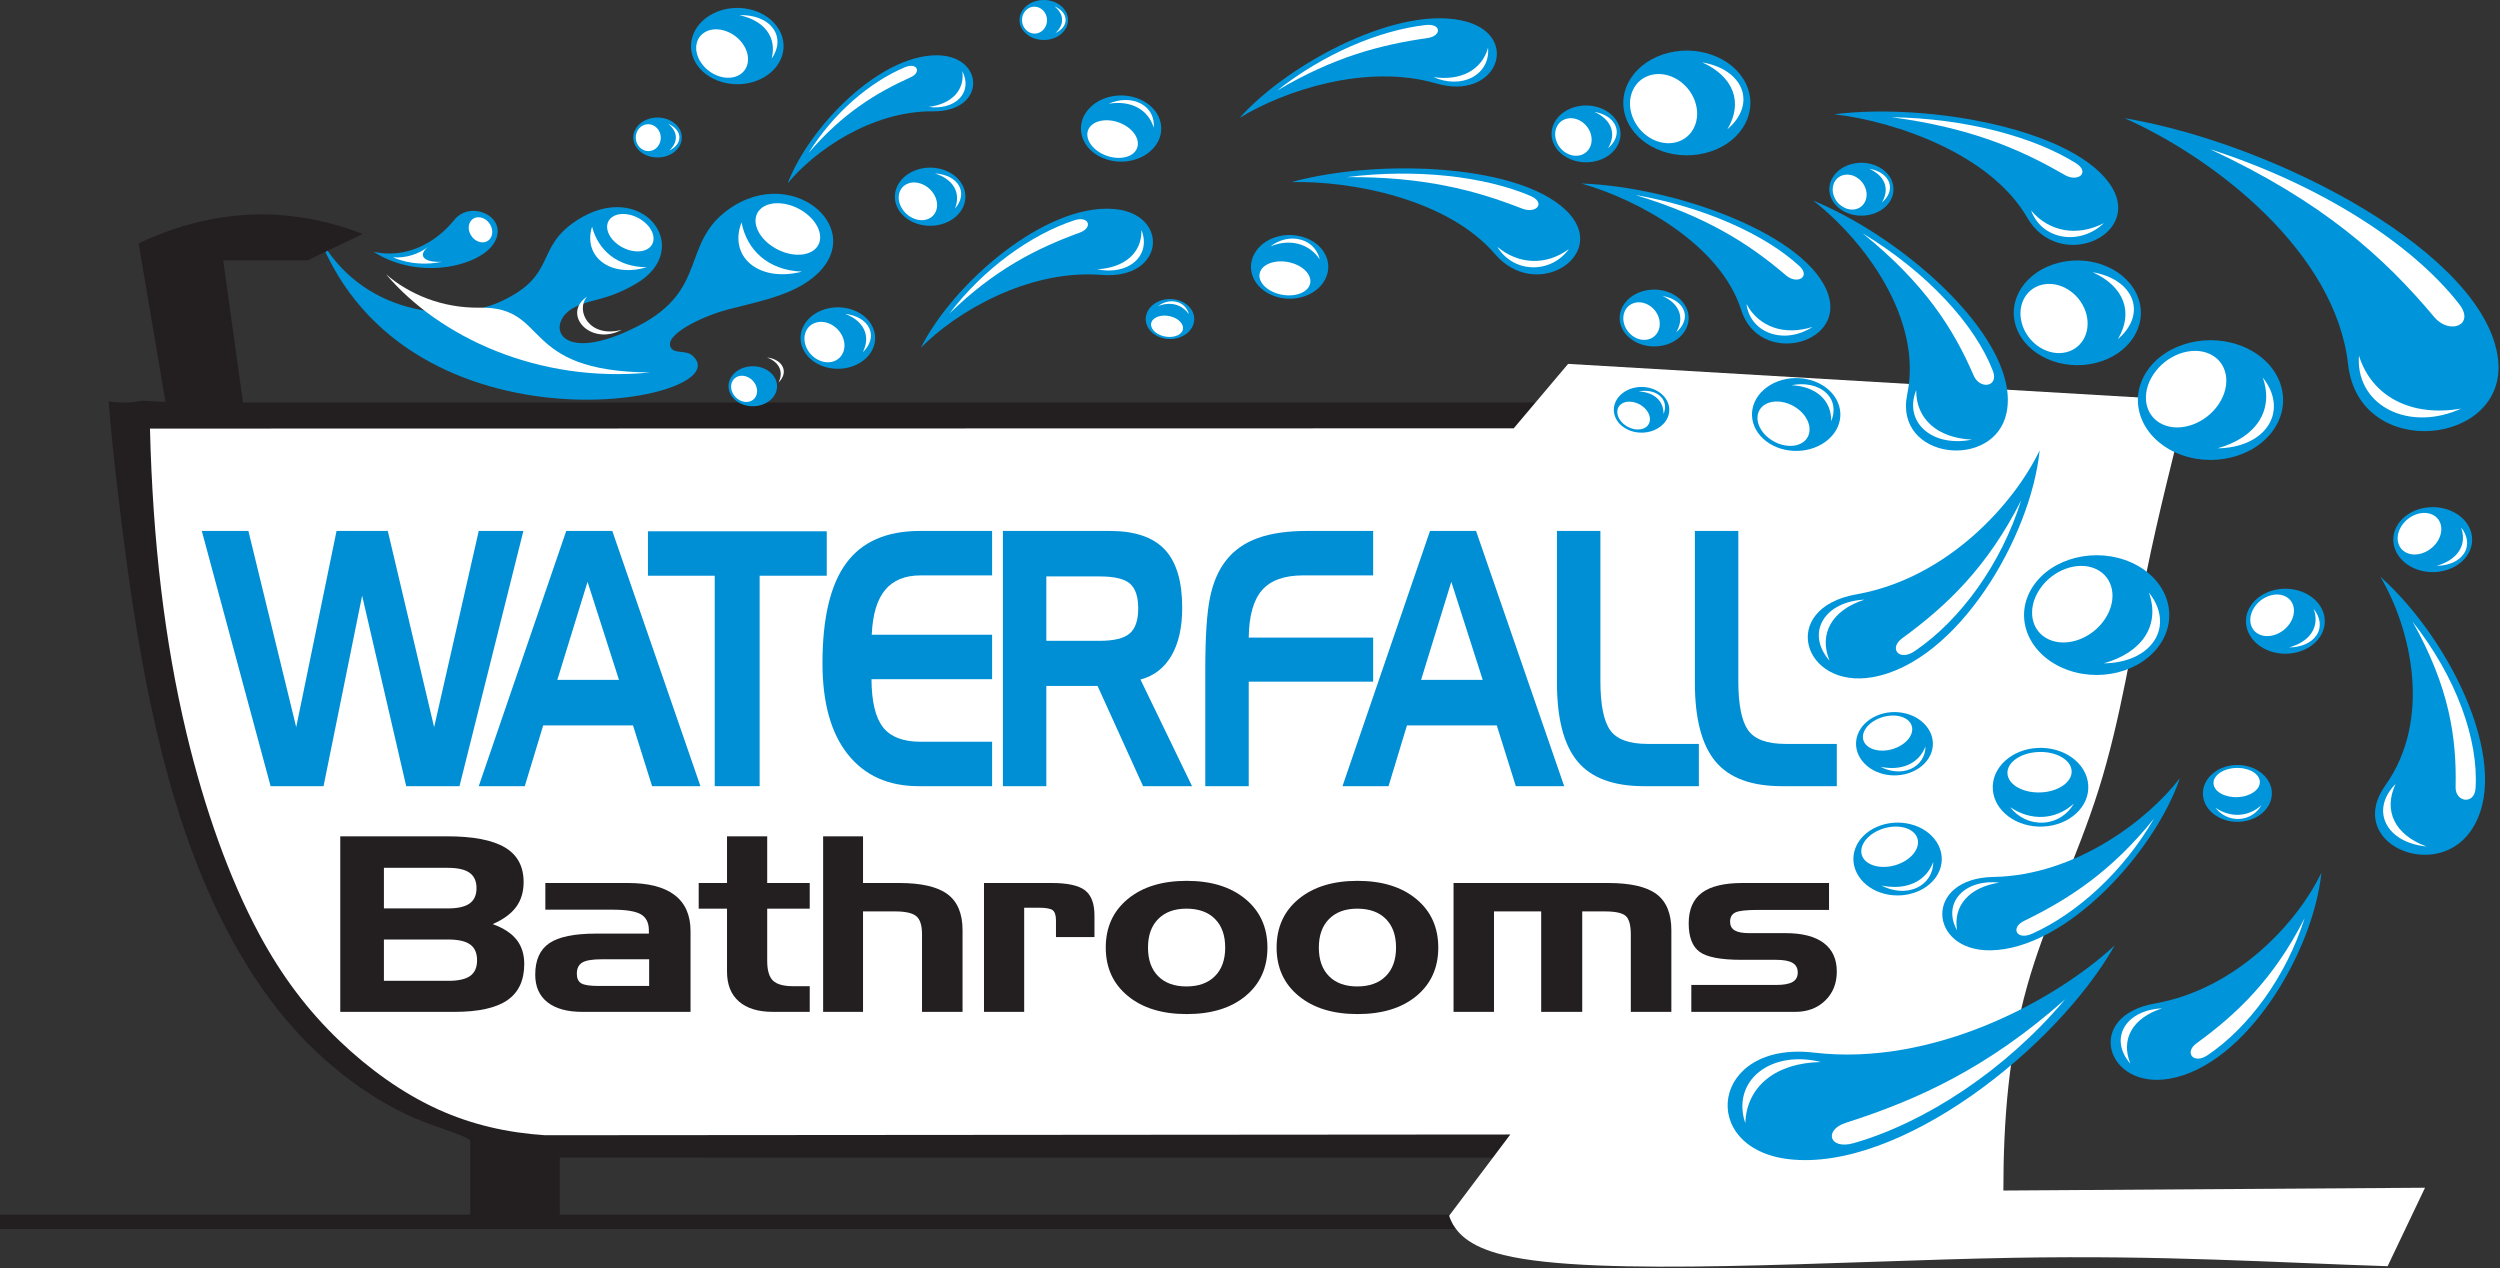 <?xml version="1.0" encoding="UTF-8" standalone="no"?>
<!DOCTYPE svg PUBLIC "-//W3C//DTD SVG 1.1//EN" "http://www.w3.org/Graphics/SVG/1.1/DTD/svg11.dtd">
<svg width="100%" height="100%" viewBox="0 0 830 421" version="1.1" xmlns="http://www.w3.org/2000/svg" xmlns:xlink="http://www.w3.org/1999/xlink" xml:space="preserve" xmlns:serif="http://www.serif.com/" style="fill-rule:evenodd;clip-rule:evenodd;stroke-linejoin:round;stroke-miterlimit:2;">
    <rect x="0" y="0" width="830" height="421" fill="#333333" stroke="none"/>
    <g transform="matrix(1,0,0,1,-0.388,0.489)">
        <g transform="matrix(4.167,0,0,4.167,0,0)">
            <path d="M0.093,97.799L189.851,97.799L189.851,96.664L142.755,96.664C142.733,96.651 142.708,96.636 142.683,96.621C142.654,96.603 142.624,96.582 142.593,96.557C142.556,96.527 142.518,96.491 142.492,96.45C142.465,96.408 142.451,96.36 142.45,96.321C142.449,96.288 142.458,96.262 142.471,96.234C142.486,96.206 142.505,96.177 142.531,96.148C142.563,96.113 142.604,96.078 142.661,96.041C142.708,96.009 142.767,95.976 142.767,95.976L142.767,90.446C144.075,90.111 145.333,89.684 146.768,89.032C148.421,88.281 150.31,87.234 151.564,86.385C152.49,85.759 153.071,85.24 153.825,84.585C154.631,83.886 155.635,83.033 156.246,82.404C156.695,81.943 156.933,81.603 157.343,81.094C157.901,80.401 158.779,79.394 159.326,78.629C159.752,78.033 159.978,77.583 160.313,77.03C160.762,76.288 161.41,75.361 162.057,74.144C162.898,72.559 163.739,70.481 164.334,69.016C164.775,67.931 165.082,67.182 165.43,66.162C165.899,64.788 166.443,62.922 166.973,60.886C167.657,58.253 168.518,55.359 168.999,51.969L171.145,36.875C171.232,36.258 171.237,35.73 171.263,35.394C171.278,35.194 171.286,35.062 171.305,34.873C171.331,34.609 171.378,34.233 171.397,33.867C171.417,33.486 171.409,33.115 171.406,32.775C171.402,32.481 171.403,32.212 171.398,31.96L14.139,31.946L11.385,31.811C11.273,31.839 11.15,31.864 11.022,31.884C10.875,31.908 10.722,31.926 10.544,31.939C10.32,31.956 10.057,31.964 9.779,31.956C9.498,31.947 9.201,31.922 9.005,31.902C8.894,31.891 8.815,31.881 8.755,31.869C8.919,34.163 9.203,36.772 9.573,39.853C10.063,43.944 10.703,48.865 11.667,53.868C12.705,59.26 14.119,64.747 16.229,69.825C18.18,74.518 20.725,78.862 23.921,82.293C26.545,85.11 29.608,87.312 32.383,88.625C34.19,89.48 35.875,89.958 36.777,90.329C37.17,90.49 37.414,90.631 37.56,90.731L37.56,96.664L0.093,96.664L0.093,97.799ZM135.732,96.323L135.32,96.664L44.697,96.664L44.697,92.115L135.304,92.118L135.304,95.97C135.429,96.073 135.555,96.176 135.679,96.279C135.697,96.294 135.715,96.309 135.732,96.323Z" style="fill:rgb(35,31,32);"/>
        </g>
        <g transform="matrix(4.167,0,0,4.167,0,0)">
            <path d="M12.042,34.03L120.696,34.009L125.03,28.875L174.338,31.776C173.28,36.139 172.095,40.659 171.087,45.619C169.965,51.142 169.061,57.209 167.294,62.811C165.587,68.224 163.075,73.202 161.606,78.439C160.132,83.689 159.706,89.198 159.709,94.737L193.303,94.514L190.323,100.766C181.159,100.468 172.652,99.884 160.521,100.095C146.358,100.344 127.257,101.678 119.883,99.872C117.105,99.192 115.993,98.066 115.549,96.747L120.425,90.272L43.508,90.33C40.487,90.13 37.677,89.485 35.021,88.282C32.154,86.984 29.467,85.035 27.154,82.823C24.643,80.42 22.574,77.708 20.737,74.293C18.365,69.885 16.38,64.305 14.94,58.256C13.206,50.969 12.264,42.999 12.042,34.03Z" style="fill:white;"/>
        </g>
        <g transform="matrix(4.167,0,0,4.167,0,0)">
            <path d="M170.455,23.621C171.25,25.83 169.724,28.15 167.044,28.806C164.359,29.459 161.544,28.201 160.747,25.993C159.952,23.784 161.478,21.464 164.159,20.808C166.839,20.152 169.655,21.41 170.455,23.621Z" style="fill:rgb(0,149,218);"/>
        </g>
        <g transform="matrix(4.167,0,0,4.167,0,0)">
            <path d="M166.825,21.574C168.342,21.826 169.56,22.609 169.969,23.733C170.367,24.838 169.89,26.012 168.834,26.897C170.104,24.771 169.327,22.702 166.825,21.574Z" style="fill:white;"/>
        </g>
        <g transform="matrix(4.167,0,0,4.167,0,0)">
            <path d="M166.24,24.649C166.775,26.134 166.091,27.611 164.715,27.947C163.338,28.284 161.788,27.354 161.253,25.869C160.719,24.384 161.401,22.907 162.778,22.571C164.155,22.234 165.705,23.165 166.24,24.649Z" style="fill:white;"/>
        </g>
        <g transform="matrix(4.167,0,0,4.167,0,0)">
            <path d="M62.002,1.997C63.048,3.44 62.477,5.304 60.726,6.166C58.977,7.023 56.714,6.553 55.667,5.114C54.627,3.672 55.197,1.808 56.942,0.945C58.693,0.083 60.957,0.553 62.002,1.997Z" style="fill:rgb(0,149,218);"/>
        </g>
        <g transform="matrix(4.167,0,0,4.167,0,0)">
            <path d="M58.998,1.093C60.121,1.046 61.155,1.417 61.687,2.151C62.208,2.871 62.128,3.768 61.576,4.552C62.005,2.86 61.007,1.514 58.998,1.093Z" style="fill:white;"/>
        </g>
        <g transform="matrix(4.167,0,0,4.167,0,0)">
            <path d="M59.253,3.349C59.955,4.316 59.799,5.464 58.9,5.906C57.997,6.347 56.702,5.917 56.002,4.95C55.295,3.981 55.455,2.839 56.354,2.393C57.254,1.951 58.552,2.381 59.253,3.349Z" style="fill:white;"/>
        </g>
        <g transform="matrix(4.167,0,0,4.167,0,0)">
            <path d="M76.759,14.597C77.401,15.76 76.779,17.131 75.366,17.665C73.954,18.194 72.285,17.679 71.643,16.517C71.002,15.35 71.625,13.978 73.036,13.448C74.449,12.915 76.118,13.43 76.759,14.597Z" style="fill:rgb(0,149,218);"/>
        </g>
        <g transform="matrix(4.167,0,0,4.167,0,0)">
            <path d="M74.577,13.7C75.432,13.746 76.177,14.099 76.504,14.689C76.828,15.269 76.67,15.948 76.178,16.499C76.675,15.25 76.057,14.162 74.577,13.7Z" style="fill:white;"/>
        </g>
        <g transform="matrix(4.167,0,0,4.167,0,0)">
            <path d="M74.542,15.429C74.97,16.212 74.737,17.067 74.008,17.341C73.284,17.612 72.343,17.198 71.914,16.415C71.478,15.635 71.718,14.777 72.44,14.505C73.171,14.231 74.107,14.644 74.542,15.429Z" style="fill:white;"/>
        </g>
        <g transform="matrix(4.167,0,0,4.167,0,0)">
            <path d="M93.926,23.792C94.938,24.073 95.483,24.973 95.142,25.809C94.802,26.644 93.709,27.092 92.696,26.812C91.682,26.532 91.138,25.631 91.478,24.796C91.819,23.96 92.911,23.512 93.926,23.792Z" style="fill:rgb(0,149,218);"/>
        </g>
        <g transform="matrix(4.167,0,0,4.167,0,0)">
            <path d="M92.354,24.277C92.785,23.942 93.35,23.8 93.864,23.942C94.369,24.077 94.708,24.46 94.816,24.928C94.282,24.134 93.331,23.877 92.354,24.277Z" style="fill:white;"/>
        </g>
        <g transform="matrix(4.167,0,0,4.167,0,0)">
            <path d="M93.393,25.1C94.074,25.287 94.48,25.792 94.311,26.22C94.136,26.649 93.44,26.845 92.759,26.657C92.078,26.469 91.667,25.967 91.841,25.537C92.016,25.107 92.712,24.911 93.393,25.1Z" style="fill:white;"/>
        </g>
        <g transform="matrix(4.167,0,0,4.167,0,0)">
            <path d="M73.467,27.581C76.027,22.462 83.354,16.1 88.818,16.531C93.323,16.887 92.945,22.193 87.866,21.785C81.997,21.321 76.241,24.769 73.467,27.581Z" style="fill:rgb(0,149,218);"/>
        </g>
        <g transform="matrix(4.167,0,0,4.167,0,0)">
            <path d="M75.742,24.858C78.447,21.303 82.218,18.579 85.682,17.437C86.87,17.044 87.195,18.027 86.12,18.417C82.675,19.67 79.334,21.358 75.742,24.858Z" style="fill:white;"/>
        </g>
        <g transform="matrix(4.167,0,0,4.167,0,0)">
            <path d="M91.036,18.208C91.413,19.136 91.245,20.101 90.49,20.752C89.752,21.389 88.622,21.575 87.508,21.338C89.708,21.221 91.08,20.011 91.036,18.208Z" style="fill:white;"/>
        </g>
        <g transform="matrix(4.167,0,0,4.167,0,0)">
            <path d="M29.868,19.945C33.546,22.319 38.398,21.036 39.469,19.228C40.682,17.193 37.618,15.75 36.287,17.404C34.819,19.23 32.448,20.522 29.868,19.945Z" style="fill:rgb(0,149,218);"/>
        </g>
        <g transform="matrix(4.167,0,0,4.167,0,0)">
            <path d="M34.196,19.556C33.437,20.12 32.488,20.458 31.388,20.388C32.737,20.952 34.128,20.99 35.301,20.74C33.759,20.813 33.396,20.193 34.196,19.556Z" style="fill:white;"/>
        </g>
        <g transform="matrix(4.167,0,0,4.167,0,0)">
            <path d="M37.509,18.408C37.307,17.869 37.538,17.335 38.015,17.213C38.495,17.097 39.047,17.435 39.242,17.976C39.443,18.514 39.213,19.048 38.734,19.171C38.255,19.287 37.703,18.948 37.509,18.408Z" style="fill:white;"/>
        </g>
        <g transform="matrix(4.167,0,0,4.167,0,0)">
            <path d="M25.469,18.669C32.553,36.888 59.385,31.848 55.265,28.218C54.724,27.742 53.864,28.102 53.549,27.592C52.931,26.595 55.942,25.113 58.074,24.545C60.141,23.996 62.61,23.551 64.37,22.366C69.864,18.667 63.484,12.719 58.129,16.571C54.347,19.289 56.536,22.962 50.974,25.834C44.435,29.211 43.436,25.527 45.947,24.325C47.324,23.666 48.453,23.835 50.749,22.499C55.541,19.711 51.27,14.037 46.049,17.44C42.655,19.659 44.53,21.739 40.122,23.844C35.988,25.819 28.742,24.827 25.469,18.669Z" style="fill:rgb(0,149,218);"/>
        </g>
        <g transform="matrix(4.167,0,0,4.167,0,0)">
            <path d="M61.467,19.403C60.274,18.518 59.93,17.228 60.697,16.522C61.468,15.814 63.066,15.963 64.259,16.847C65.452,17.737 65.802,19.027 65.029,19.733C64.257,20.436 62.666,20.292 61.467,19.403Z" style="fill:white;"/>
        </g>
        <g transform="matrix(4.167,0,0,4.167,0,0)">
            <path d="M49.282,19.334C48.435,18.685 48.208,17.749 48.78,17.246C49.352,16.738 50.499,16.858 51.347,17.508C52.194,18.157 52.416,19.093 51.85,19.601C51.279,20.104 50.129,19.984 49.282,19.334Z" style="fill:white;"/>
        </g>
        <g transform="matrix(4.167,0,0,4.167,0,0)">
            <path d="M63.987,21.524C62.447,21.932 60.881,21.747 59.879,20.909C58.903,20.088 58.69,18.836 59.175,17.599C59.587,19.77 61.246,21.417 63.987,21.524Z" style="fill:white;"/>
        </g>
        <g transform="matrix(4.167,0,0,4.167,0,0)">
            <path d="M51.619,21.174C50.316,21.569 48.969,21.458 48.061,20.764C47.175,20.088 46.923,19.019 47.265,17.945C47.746,19.798 49.259,21.159 51.619,21.174Z" style="fill:white;"/>
        </g>
        <g transform="matrix(4.167,0,0,4.167,0,0)">
            <path d="M51.886,29.558C41.378,29.476 43.958,24.306 38.336,24.396C35.329,24.445 32.692,23.333 30.845,21.729C35.09,26.732 42.978,30.444 51.886,29.558Z" style="fill:white;"/>
        </g>
        <g transform="matrix(4.167,0,0,4.167,0,0)">
            <path d="M49.63,26.161C47.021,26.853 45.915,24.613 46.867,23.516C44.835,24.875 47.074,27.501 49.63,26.161Z" style="fill:white;"/>
        </g>
        <g transform="matrix(4.167,0,0,4.167,0,0)">
            <path d="M61.887,30.11C62.254,30.938 61.739,31.85 60.735,32.152C59.731,32.455 58.623,32.03 58.257,31.203C57.89,30.375 58.405,29.462 59.409,29.16C60.414,28.858 61.52,29.282 61.887,30.11Z" style="fill:rgb(0,149,218);"/>
        </g>
        <g transform="matrix(4.167,0,0,4.167,0,0)">
            <path d="M61.203,28.363C61.789,28.431 62.278,28.707 62.463,29.126C62.649,29.536 62.498,29.994 62.122,30.355C62.542,29.514 62.192,28.742 61.203,28.363Z" style="fill:white;"/>
        </g>
        <g transform="matrix(4.167,0,0,4.167,0,0)">
            <path d="M60.316,30.582C60.563,31.139 60.338,31.716 59.826,31.873C59.31,32.028 58.689,31.702 58.443,31.146C58.197,30.591 58.417,30.012 58.933,29.856C59.45,29.701 60.07,30.027 60.316,30.582Z" style="fill:white;"/>
        </g>
        <g transform="matrix(4.167,0,0,4.167,0,0)">
            <path d="M69.639,25.976C70.202,27.25 69.41,28.652 67.866,29.117C66.321,29.582 64.62,28.929 64.055,27.657C63.491,26.384 64.283,24.981 65.827,24.516C67.372,24.052 69.074,24.703 69.639,25.976Z" style="fill:rgb(0,149,218);"/>
        </g>
        <g transform="matrix(4.167,0,0,4.167,0,0)">
            <path d="M67.423,24.886C68.325,24.99 69.076,25.414 69.362,26.059C69.648,26.689 69.416,27.393 68.837,27.949C69.483,26.657 68.944,25.469 67.423,24.886Z" style="fill:white;"/>
        </g>
        <g transform="matrix(4.167,0,0,4.167,0,0)">
            <path d="M67.221,26.703C67.601,27.558 67.256,28.445 66.469,28.687C65.675,28.927 64.721,28.425 64.342,27.571C63.963,26.716 64.301,25.826 65.095,25.587C65.89,25.347 66.843,25.848 67.221,26.703Z" style="fill:white;"/>
        </g>
        <g transform="matrix(4.167,0,0,4.167,0,0)">
            <path d="M121.825,16.655C122.302,17.021 122.531,17.524 122.377,17.999C122.23,18.465 121.742,18.8 121.125,18.929C122.149,18.391 122.426,17.511 121.825,16.655Z" style="fill:white;"/>
        </g>
        <g transform="matrix(4.167,0,0,4.167,0,0)">
            <path d="M54.415,10.808C54.435,11.688 53.589,12.413 52.52,12.431C51.45,12.448 50.57,11.751 50.549,10.869C50.529,9.989 51.376,9.264 52.445,9.247C53.513,9.229 54.393,9.926 54.415,10.808Z" style="fill:rgb(0,149,218);"/>
        </g>
        <g transform="matrix(4.167,0,0,4.167,0,0)">
            <path d="M53.331,9.751C53.859,9.973 54.213,10.364 54.223,10.81C54.237,11.248 53.913,11.64 53.415,11.881C54.145,11.199 54.117,10.374 53.331,9.751Z" style="fill:white;"/>
        </g>
        <g transform="matrix(4.167,0,0,4.167,0,0)">
            <path d="M52.742,10.834C52.755,11.426 52.316,11.911 51.77,11.924C51.22,11.932 50.762,11.458 50.748,10.866C50.734,10.275 51.17,9.786 51.719,9.777C52.269,9.768 52.727,10.242 52.742,10.834Z" style="fill:white;"/>
        </g>
        <g transform="matrix(4.167,0,0,4.167,0,0)">
            <path d="M91.183,7.928C92.658,8.734 93.059,10.366 92.081,11.582C91.103,12.798 89.122,13.128 87.647,12.323C86.172,11.517 85.77,9.884 86.748,8.668C87.726,7.452 89.707,7.122 91.183,7.928Z" style="fill:rgb(0,149,218);"/>
        </g>
        <g transform="matrix(4.167,0,0,4.167,0,0)">
            <path d="M88.417,8.149C89.281,7.764 90.259,7.736 91.007,8.145C91.744,8.541 92.088,9.272 92.017,10.059C91.575,8.599 90.188,7.854 88.417,8.149Z" style="fill:white;"/>
        </g>
        <g transform="matrix(4.167,0,0,4.167,0,0)">
            <path d="M89.652,9.829C90.643,10.371 91.032,11.321 90.537,11.945C90.035,12.571 88.82,12.638 87.828,12.097C86.837,11.556 86.44,10.607 86.942,9.982C87.446,9.357 88.662,9.288 89.652,9.829Z" style="fill:white;"/>
        </g>
        <g transform="matrix(4.167,0,0,4.167,0,0)">
            <path d="M126.095,14.506C133.487,14.749 144.244,18.584 145.772,23.402C147.031,27.375 140.231,29.062 138.82,24.581C137.179,19.404 130.675,15.806 126.095,14.506Z" style="fill:rgb(0,149,218);"/>
        </g>
        <g transform="matrix(4.167,0,0,4.167,0,0)">
            <path d="M130.373,15.414C135.858,16.373 140.704,18.554 143.449,21.073C144.39,21.937 143.281,22.586 142.385,21.817C139.508,19.357 136.125,17.15 130.373,15.414Z" style="fill:white;"/>
        </g>
        <g transform="matrix(4.167,0,0,4.167,0,0)">
            <path d="M144.508,25.927C143.487,26.599 142.212,26.822 141.111,26.426C140.03,26.037 139.369,25.145 139.245,24.106C140.226,25.937 142.263,26.647 144.508,25.927Z" style="fill:white;"/>
        </g>
        <g transform="matrix(4.167,0,0,4.167,0,0)">
            <path d="M102.979,14.391C109.999,12.469 121.705,12.93 125.198,16.994C128.078,20.346 122.437,23.901 119.197,20.118C115.446,15.751 107.82,14.276 102.979,14.391Z" style="fill:rgb(0,149,218);"/>
        </g>
        <g transform="matrix(4.167,0,0,4.167,0,0)">
            <path d="M107.37,13.996C112.912,13.3 118.381,13.932 122.027,15.49C123.278,16.025 122.519,16.954 121.35,16.496C117.605,15.03 113.495,13.948 107.37,13.996Z" style="fill:white;"/>
        </g>
        <g transform="matrix(4.167,0,0,4.167,0,0)">
            <path d="M125.095,19.724C124.428,20.65 123.331,21.229 122.131,21.178C120.954,21.129 119.954,20.487 119.393,19.55C121.094,20.979 123.304,21.051 125.095,19.724Z" style="fill:white;"/>
        </g>
        <g transform="matrix(4.167,0,0,4.167,0,0)">
            <path d="M98.85,9.281C102.837,4.825 111.816,0.115 116.99,1.625C121.257,2.869 119.331,7.941 114.523,6.532C108.966,4.911 102.368,7.106 98.85,9.281Z" style="fill:rgb(0,149,218);"/>
        </g>
        <g transform="matrix(4.167,0,0,4.167,0,0)">
            <path d="M101.856,7.093C105.526,4.184 109.986,2.294 113.682,1.877C114.951,1.734 114.977,2.752 113.819,2.916C110.108,3.444 106.372,4.415 101.856,7.093Z" style="fill:white;"/>
        </g>
        <g transform="matrix(4.167,0,0,4.167,0,0)">
            <path d="M118.65,3.694C118.742,4.67 118.296,5.573 117.373,6.053C116.469,6.524 115.319,6.479 114.307,6.026C116.478,6.352 118.163,5.452 118.65,3.694Z" style="fill:white;"/>
        </g>
        <g transform="matrix(4.167,0,0,4.167,0,0)">
            <path d="M103.822,18.738C105.437,19.184 106.304,20.62 105.761,21.951C105.221,23.282 103.479,23.997 101.864,23.55C100.248,23.104 99.381,21.669 99.922,20.337C100.465,19.005 102.206,18.292 103.822,18.738Z" style="fill:rgb(0,149,218);"/>
        </g>
        <g transform="matrix(4.167,0,0,4.167,0,0)">
            <path d="M101.318,19.511C102.004,18.977 102.906,18.749 103.725,18.976C104.53,19.192 105.071,19.802 105.242,20.548C104.39,19.281 102.875,18.873 101.318,19.511Z" style="fill:white;"/>
        </g>
        <g transform="matrix(4.167,0,0,4.167,0,0)">
            <path d="M102.973,20.821C104.059,21.121 104.708,21.924 104.436,22.606C104.159,23.291 103.049,23.603 101.964,23.303C100.879,23.003 100.222,22.203 100.501,21.518C100.779,20.834 101.889,20.521 102.973,20.821Z" style="fill:white;"/>
        </g>
        <g transform="matrix(4.167,0,0,4.167,0,0)">
            <path d="M139.344,6.899C140.141,9.108 138.614,11.428 135.934,12.084C133.248,12.738 130.433,11.479 129.638,9.271C128.842,7.062 130.369,4.741 133.049,4.086C135.729,3.43 138.544,4.689 139.344,6.899Z" style="fill:rgb(0,149,218);"/>
        </g>
        <g transform="matrix(4.167,0,0,4.167,0,0)">
            <path d="M135.715,4.853C137.233,5.105 138.45,5.887 138.86,7.012C139.258,8.116 138.779,9.29 137.724,10.175C138.994,8.049 138.218,5.98 135.715,4.853Z" style="fill:white;"/>
        </g>
        <g transform="matrix(4.167,0,0,4.167,0,0)">
            <path d="M135.13,7.927C135.664,9.412 134.981,10.888 133.604,11.226C132.229,11.562 130.678,10.632 130.143,9.147C129.608,7.663 130.291,6.186 131.668,5.849C133.045,5.512 134.595,6.442 135.13,7.927Z" style="fill:white;"/>
        </g>
        <g transform="matrix(4.167,0,0,4.167,0,0)">
            <path d="M62.853,14.485C64.548,10.034 70.134,4.255 74.756,4.288C78.568,4.315 78.722,8.79 74.424,8.753C69.457,8.718 64.933,11.957 62.853,14.485Z" style="fill:rgb(0,149,218);"/>
        </g>
        <g transform="matrix(4.167,0,0,4.167,0,0)">
            <path d="M64.521,12.063C66.477,8.917 69.399,6.403 72.205,5.236C73.168,4.835 73.528,5.64 72.66,6.032C69.88,7.292 67.227,8.909 64.521,12.063Z" style="fill:white;"/>
        </g>
        <g transform="matrix(4.167,0,0,4.167,0,0)">
            <path d="M76.767,5.562C77.165,6.318 77.11,7.138 76.534,7.729C75.971,8.308 75.04,8.532 74.084,8.4C75.921,8.169 76.964,7.071 76.767,5.562Z" style="fill:white;"/>
        </g>
        <g transform="matrix(4.167,0,0,4.167,0,0)">
            <path d="M85.187,1.444C85.208,2.325 84.362,3.051 83.292,3.068C82.223,3.084 81.343,2.387 81.322,1.506C81.302,0.625 82.149,-0.1 83.218,-0.117C84.285,-0.135 85.166,0.563 85.187,1.444Z" style="fill:rgb(0,149,218);"/>
        </g>
        <g transform="matrix(4.167,0,0,4.167,0,0)">
            <path d="M84.104,0.388C84.632,0.61 84.986,1 84.996,1.447C85.01,1.885 84.687,2.277 84.188,2.518C84.917,1.835 84.89,1.011 84.104,0.388Z" style="fill:white;"/>
        </g>
        <g transform="matrix(4.167,0,0,4.167,0,0)">
            <path d="M83.515,1.471C83.528,2.063 83.089,2.548 82.543,2.561C81.993,2.569 81.536,2.095 81.521,1.503C81.508,0.912 81.943,0.422 82.492,0.414C83.042,0.406 83.5,0.879 83.515,1.471Z" style="fill:white;"/>
        </g>
        <g transform="matrix(4.167,0,0,4.167,0,0)">
            <path d="M150.851,14.36C151.253,15.476 150.481,16.647 149.129,16.979C147.772,17.309 146.35,16.674 145.948,15.558C145.546,14.442 146.318,13.271 147.671,12.939C149.025,12.608 150.447,13.243 150.851,14.36Z" style="fill:rgb(0,149,218);"/>
        </g>
        <g transform="matrix(4.167,0,0,4.167,0,0)">
            <path d="M149.018,13.327C149.784,13.454 150.399,13.849 150.606,14.417C150.806,14.974 150.566,15.568 150.032,16.014C150.674,14.941 150.282,13.896 149.018,13.327Z" style="fill:white;"/>
        </g>
        <g transform="matrix(4.167,0,0,4.167,0,0)">
            <path d="M148.721,14.879C148.992,15.629 148.647,16.375 147.952,16.546C147.257,16.715 146.473,16.245 146.203,15.495C145.933,14.746 146.279,14 146.973,13.829C147.669,13.659 148.452,14.129 148.721,14.879Z" style="fill:white;"/>
        </g>
        <g transform="matrix(4.167,0,0,4.167,0,0)">
            <path d="M134.523,24.576C134.955,25.775 134.126,27.036 132.671,27.391C131.213,27.746 129.684,27.063 129.252,25.864C128.82,24.665 129.649,23.405 131.105,23.049C132.559,22.694 134.088,23.376 134.523,24.576Z" style="fill:rgb(0,149,218);"/>
        </g>
        <g transform="matrix(4.167,0,0,4.167,0,0)">
            <path d="M132.552,23.465C133.376,23.602 134.037,24.027 134.259,24.637C134.476,25.237 134.216,25.874 133.642,26.355C134.332,25.201 133.911,24.077 132.552,23.465Z" style="fill:white;"/>
        </g>
        <g transform="matrix(4.167,0,0,4.167,0,0)">
            <path d="M132.234,25.134C132.524,25.941 132.154,26.742 131.407,26.925C130.659,27.108 129.817,26.603 129.527,25.796C129.237,24.991 129.607,24.189 130.355,24.006C131.102,23.823 131.944,24.329 132.234,25.134Z" style="fill:white;"/>
        </g>
        <g transform="matrix(4.167,0,0,4.167,0,0)">
            <path d="M129.094,9.907C129.526,11.106 128.698,12.366 127.242,12.722C125.784,13.077 124.255,12.394 123.824,11.195C123.392,9.995 124.221,8.736 125.676,8.38C127.131,8.024 128.66,8.707 129.094,9.907Z" style="fill:rgb(0,149,218);"/>
        </g>
        <g transform="matrix(4.167,0,0,4.167,0,0)">
            <path d="M127.123,8.796C127.947,8.933 128.609,9.357 128.831,9.968C129.046,10.568 128.787,11.205 128.215,11.686C128.904,10.531 128.482,9.408 127.123,8.796Z" style="fill:white;"/>
        </g>
        <g transform="matrix(4.167,0,0,4.167,0,0)">
            <path d="M126.806,10.466C127.096,11.271 126.725,12.073 125.978,12.256C125.23,12.439 124.388,11.933 124.098,11.127C123.808,10.322 124.179,9.52 124.926,9.337C125.674,9.154 126.516,9.659 126.806,10.466Z" style="fill:white;"/>
        </g>
        <g transform="matrix(4.167,0,0,4.167,0,0)">
            <path d="M172.229,51.165C170.705,53.48 167.196,54.338 164.387,53.083C161.576,51.823 160.534,48.931 162.057,46.616C163.581,44.301 167.09,43.442 169.9,44.698C172.708,45.953 173.749,48.845 172.229,51.165Z" style="fill:rgb(0,149,218);"/>
        </g>
        <g transform="matrix(4.167,0,0,4.167,0,0)">
            <path d="M171.303,47.093C172.281,48.308 172.499,49.751 171.726,50.932C170.965,52.09 169.427,52.72 167.706,52.732C170.817,51.86 172.219,49.67 171.303,47.093Z" style="fill:white;"/>
        </g>
        <g transform="matrix(4.167,0,0,4.167,0,0)">
            <path d="M167.813,49.188C166.79,50.744 164.79,51.483 163.347,50.838C161.904,50.194 161.563,48.409 162.587,46.853C163.611,45.297 165.612,44.558 167.054,45.202C168.497,45.848 168.838,47.632 167.813,49.188Z" style="fill:white;"/>
        </g>
        <g transform="matrix(4.167,0,0,4.167,0,0)">
            <path d="M132.538,31.329C133.346,32.083 133.261,33.231 132.345,33.897C131.428,34.565 130.036,34.493 129.227,33.739C128.418,32.984 128.504,31.836 129.42,31.169C130.336,30.503 131.729,30.573 132.538,31.329Z" style="fill:rgb(0,149,218);"/>
        </g>
        <g transform="matrix(4.167,0,0,4.167,0,0)">
            <path d="M130.646,31.069C131.305,30.94 131.964,31.065 132.374,31.447C132.78,31.82 132.85,32.359 132.631,32.873C132.654,31.834 131.891,31.132 130.646,31.069Z" style="fill:white;"/>
        </g>
        <g transform="matrix(4.167,0,0,4.167,0,0)">
            <path d="M131.105,32.372C131.648,32.878 131.702,33.569 131.236,33.913C130.766,34.256 129.941,34.122 129.396,33.615C128.854,33.108 128.794,32.417 129.265,32.074C129.736,31.731 130.562,31.865 131.105,32.372Z" style="fill:white;"/>
        </g>
        <g transform="matrix(4.167,0,0,4.167,0,0)">
            <path d="M189.744,45.831C195.48,50.951 200.413,61.215 196.923,66.126C194.044,70.176 186.894,67.011 190.148,62.448C193.899,57.173 192.171,49.932 189.744,45.831Z" style="fill:rgb(0,149,218);"/>
        </g>
        <g transform="matrix(4.167,0,0,4.167,0,0)">
            <path d="M192.312,49.414C195.804,53.843 197.581,58.833 197.329,62.697C197.242,64.022 195.71,63.807 195.74,62.589C195.827,58.685 195.257,54.648 192.312,49.414Z" style="fill:white;"/>
        </g>
        <g transform="matrix(4.167,0,0,4.167,0,0)">
            <path d="M193.425,67.325C191.94,67.188 190.692,66.519 190.19,65.465C189.698,64.432 190.038,63.271 190.958,62.348C189.954,64.482 190.905,66.412 193.425,67.325Z" style="fill:white;"/>
        </g>
        <g transform="matrix(4.167,0,0,4.167,0,0)">
            <path d="M144.558,15.866C152.118,18.988 161.127,27.158 159.963,32.768C159.004,37.395 150.959,36.512 152.05,31.297C153.302,25.27 148.585,18.997 144.558,15.866Z" style="fill:rgb(0,149,218);"/>
        </g>
        <g transform="matrix(4.167,0,0,4.167,0,0)">
            <path d="M148.496,18.472C153.658,21.6 157.457,25.752 158.876,29.441C159.363,30.707 157.837,30.951 157.343,29.804C155.753,26.124 153.492,22.512 148.496,18.472Z" style="fill:white;"/>
        </g>
        <g transform="matrix(4.167,0,0,4.167,0,0)">
            <path d="M157.204,34.907C155.755,35.211 154.302,34.948 153.381,34.107C152.478,33.284 152.3,32.098 152.765,30.969C152.74,33.256 154.455,34.786 157.204,34.907Z" style="fill:white;"/>
        </g>
        <g transform="matrix(4.167,0,0,4.167,0,0)">
            <path d="M146.233,8.985C153.826,8.041 165.702,10.214 168.404,14.881C170.631,18.728 164.101,21.544 161.597,17.203C158.696,12.191 151.21,9.572 146.233,8.985Z" style="fill:rgb(0,149,218);"/>
        </g>
        <g transform="matrix(4.167,0,0,4.167,0,0)">
            <path d="M150.809,9.221C156.627,9.314 162.086,10.756 165.483,12.881C166.649,13.61 165.671,14.45 164.576,13.811C161.057,11.767 157.085,10.062 150.809,9.221Z" style="fill:white;"/>
        </g>
        <g transform="matrix(4.167,0,0,4.167,0,0)">
            <path d="M167.716,17.659C166.834,18.509 165.587,18.94 164.37,18.714C163.178,18.493 162.292,17.691 161.918,16.651C163.353,18.359 165.598,18.755 167.716,17.659Z" style="fill:white;"/>
        </g>
        <g transform="matrix(4.167,0,0,4.167,0,0)">
            <path d="M145.839,30.986C147.129,32.189 146.992,34.018 145.531,35.081C144.072,36.144 141.853,36.03 140.564,34.828C139.274,33.625 139.41,31.796 140.871,30.733C142.331,29.67 144.549,29.783 145.839,30.986Z" style="fill:rgb(0,149,218);"/>
        </g>
        <g transform="matrix(4.167,0,0,4.167,0,0)">
            <path d="M142.825,30.573C143.875,30.366 144.925,30.566 145.578,31.176C146.225,31.77 146.338,32.629 145.989,33.447C146.026,31.792 144.808,30.674 142.825,30.573Z" style="fill:white;"/>
        </g>
        <g transform="matrix(4.167,0,0,4.167,0,0)">
            <path d="M143.555,32.649C144.421,33.457 144.506,34.557 143.766,35.104C143.016,35.651 141.7,35.437 140.834,34.63C139.969,33.823 139.873,32.721 140.624,32.175C141.375,31.628 142.69,31.841 143.555,32.649Z" style="fill:white;"/>
        </g>
        <g transform="matrix(4.167,0,0,4.167,0,0)">
            <path d="M181.298,34.033C179.775,36.348 176.265,37.206 173.456,35.95C170.645,34.69 169.603,31.798 171.126,29.484C172.65,27.168 176.159,26.31 178.969,27.565C181.778,28.821 182.819,31.712 181.298,34.033Z" style="fill:rgb(0,149,218);"/>
        </g>
        <g transform="matrix(4.167,0,0,4.167,0,0)">
            <path d="M180.372,29.96C181.35,31.175 181.568,32.619 180.795,33.8C180.034,34.958 178.496,35.588 176.775,35.601C179.887,34.728 181.288,32.539 180.372,29.96Z" style="fill:white;"/>
        </g>
        <g transform="matrix(4.167,0,0,4.167,0,0)">
            <path d="M176.883,32.055C175.86,33.612 173.859,34.35 172.416,33.705C170.973,33.061 170.632,31.276 171.656,29.72C172.68,28.164 174.681,27.426 176.124,28.071C177.566,28.716 177.906,30.5 176.883,32.055Z" style="fill:white;"/>
        </g>
        <g transform="matrix(4.167,0,0,4.167,0,0)">
            <path d="M184.938,50.614C184.111,51.87 182.205,52.336 180.68,51.655C179.154,50.971 178.589,49.4 179.415,48.144C180.243,46.887 182.148,46.421 183.673,47.102C185.199,47.784 185.764,49.354 184.938,50.614Z" style="fill:rgb(0,149,218);"/>
        </g>
        <g transform="matrix(4.167,0,0,4.167,0,0)">
            <path d="M184.435,48.403C184.967,49.062 185.084,49.846 184.665,50.486C184.251,51.116 183.417,51.458 182.482,51.465C184.172,50.991 184.932,49.802 184.435,48.403Z" style="fill:white;"/>
        </g>
        <g transform="matrix(4.167,0,0,4.167,0,0)">
            <path d="M182.541,49.54C181.985,50.384 180.898,50.786 180.116,50.437C179.332,50.086 179.148,49.117 179.703,48.272C180.259,47.427 181.345,47.026 182.129,47.376C182.912,47.726 183.096,48.695 182.541,49.54Z" style="fill:white;"/>
        </g>
        <g transform="matrix(4.167,0,0,4.167,0,0)">
            <path d="M196.679,44.112C195.851,45.369 193.946,45.835 192.421,45.154C190.894,44.469 190.329,42.899 191.155,41.642C191.983,40.385 193.888,39.92 195.414,40.601C196.938,41.282 197.504,42.853 196.679,44.112Z" style="fill:rgb(0,149,218);"/>
        </g>
        <g transform="matrix(4.167,0,0,4.167,0,0)">
            <path d="M196.176,41.901C196.707,42.561 196.824,43.344 196.405,43.986C195.992,44.614 195.158,44.957 194.223,44.964C195.912,44.49 196.673,43.301 196.176,41.901Z" style="fill:white;"/>
        </g>
        <g transform="matrix(4.167,0,0,4.167,0,0)">
            <path d="M194.281,43.039C193.725,43.883 192.639,44.285 191.855,43.935C191.072,43.584 190.888,42.615 191.444,41.771C191.999,40.926 193.086,40.525 193.869,40.875C194.652,41.225 194.837,42.194 194.281,43.039Z" style="fill:white;"/>
        </g>
        <g transform="matrix(4.167,0,0,4.167,0,0)">
            <path d="M173.77,61.887C171.77,67.756 164.75,75.491 158.708,75.598C153.726,75.687 153.31,69.845 158.928,69.752C165.418,69.638 171.174,65.257 173.77,61.887Z" style="fill:rgb(0,149,218);"/>
        </g>
        <g transform="matrix(4.167,0,0,4.167,0,0)">
            <path d="M171.707,65.106C169.304,69.281 165.605,72.66 161.996,74.277C160.757,74.831 160.249,73.791 161.364,73.251C164.934,71.515 168.324,69.315 171.707,65.106Z" style="fill:white;"/>
        </g>
        <g transform="matrix(4.167,0,0,4.167,0,0)">
            <path d="M156.02,74C155.463,73.025 155.497,71.952 156.219,71.161C156.928,70.385 158.134,70.062 159.389,70.204C157,70.566 155.69,72.034 156.02,74Z" style="fill:white;"/>
        </g>
        <g transform="matrix(4.167,0,0,4.167,0,0)">
            <path d="M162.875,65.738C160.776,65.832 158.982,64.508 158.867,62.777C158.755,61.044 160.364,59.565 162.462,59.471C164.562,59.377 166.357,60.702 166.471,62.432C166.586,64.162 164.978,65.641 162.875,65.738Z" style="fill:rgb(0,149,218);"/>
        </g>
        <g transform="matrix(4.167,0,0,4.167,0,0)">
            <path d="M165.325,63.906C164.837,64.777 163.93,65.375 162.861,65.426C161.81,65.474 160.851,64.98 160.249,64.19C161.916,65.326 163.887,65.218 165.325,63.906Z" style="fill:white;"/>
        </g>
        <g transform="matrix(4.167,0,0,4.167,0,0)">
            <path d="M162.698,63.017C161.287,63.08 160.094,62.411 160.035,61.523C159.976,60.634 161.073,59.862 162.484,59.798C163.895,59.734 165.088,60.404 165.147,61.292C165.206,62.18 164.109,62.954 162.698,63.017Z" style="fill:white;"/>
        </g>
        <g transform="matrix(4.167,0,0,4.167,0,0)">
            <path d="M178.503,65.358C176.987,65.426 175.692,64.469 175.61,63.22C175.529,61.969 176.689,60.902 178.205,60.834C179.721,60.766 181.015,61.722 181.098,62.971C181.181,64.22 180.02,65.287 178.503,65.358Z" style="fill:rgb(0,149,218);"/>
        </g>
        <g transform="matrix(4.167,0,0,4.167,0,0)">
            <path d="M180.272,64.035C179.919,64.664 179.265,65.095 178.492,65.132C177.735,65.166 177.042,64.811 176.607,64.239C177.81,65.06 179.234,64.982 180.272,64.035Z" style="fill:white;"/>
        </g>
        <g transform="matrix(4.167,0,0,4.167,0,0)">
            <path d="M178.375,63.393C177.357,63.439 176.495,62.956 176.453,62.314C176.41,61.673 177.202,61.115 178.22,61.069C179.239,61.023 180.1,61.507 180.142,62.148C180.185,62.789 179.393,63.347 178.375,63.393Z" style="fill:white;"/>
        </g>
        <g transform="matrix(4.167,0,0,4.167,0,0)">
            <path d="M152.47,61.365C150.977,62.021 149.127,61.557 148.331,60.325C147.535,59.094 148.099,57.57 149.592,56.914C151.086,56.258 152.936,56.722 153.732,57.954C154.529,59.185 153.966,60.709 152.47,61.365Z" style="fill:rgb(0,149,218);"/>
        </g>
        <g transform="matrix(4.167,0,0,4.167,0,0)">
            <path d="M153.503,59.347C153.503,60.121 153.087,60.812 152.329,61.145C151.59,61.475 150.686,61.381 149.916,60.974C151.607,61.332 152.999,60.709 153.503,59.347Z" style="fill:white;"/>
        </g>
        <g transform="matrix(4.167,0,0,4.167,0,0)">
            <path d="M151.225,59.439C150.222,59.879 149.075,59.717 148.663,59.089C148.253,58.457 148.737,57.584 149.741,57.143C150.744,56.703 151.893,56.858 152.303,57.491C152.713,58.124 152.228,58.998 151.225,59.439Z" style="fill:white;"/>
        </g>
        <g transform="matrix(4.167,0,0,4.167,0,0)">
            <path d="M168.579,75.209C163.952,83.378 151.454,93.276 142.606,92.238C135.309,91.382 136.405,82.774 144.63,83.75C154.135,84.866 163.811,79.613 168.579,75.209Z" style="fill:rgb(0,149,218);"/>
        </g>
        <g transform="matrix(4.167,0,0,4.167,0,0)">
            <path d="M164.632,79.499C159.909,85.114 153.527,89.314 147.788,90.959C145.82,91.523 145.381,89.906 147.164,89.337C152.883,87.51 158.47,84.97 164.632,79.499Z" style="fill:white;"/>
        </g>
        <g transform="matrix(4.167,0,0,4.167,0,0)">
            <path d="M139.149,89.374C138.62,87.84 138.982,86.281 140.267,85.27C141.527,84.279 143.382,84.045 145.172,84.5C141.581,84.556 139.24,86.439 139.149,89.374Z" style="fill:white;"/>
        </g>
        <g transform="matrix(4.167,0,0,4.167,0,0)">
            <path d="M185.046,69.421C184.402,75.726 179.083,84.743 172.949,85.827C167.892,86.721 166.08,80.833 171.785,79.832C178.375,78.668 183.202,73.274 185.046,69.421Z" style="fill:rgb(0,149,218);"/>
        </g>
        <g transform="matrix(4.167,0,0,4.167,0,0)">
            <path d="M183.709,73.034C182.25,77.677 179.282,81.719 175.987,83.949C174.856,84.714 174.091,83.736 175.099,83.006C178.327,80.66 181.261,77.87 183.709,73.034Z" style="fill:white;"/>
        </g>
        <g transform="matrix(4.167,0,0,4.167,0,0)">
            <path d="M169.83,84.631C169.031,83.727 168.81,82.628 169.359,81.704C169.897,80.8 171.049,80.276 172.363,80.218C170.014,80.971 169.026,82.68 169.83,84.631Z" style="fill:white;"/>
        </g>
        <g transform="matrix(4.167,0,0,4.167,0,0)">
            <path d="M152.936,70.884C151.217,71.639 149.091,71.105 148.175,69.688C147.258,68.271 147.906,66.519 149.624,65.765C151.344,65.009 153.471,65.543 154.387,66.96C155.303,68.376 154.655,70.129 152.936,70.884Z" style="fill:rgb(0,149,218);"/>
        </g>
        <g transform="matrix(4.167,0,0,4.167,0,0)">
            <path d="M154.123,68.563C154.123,69.453 153.644,70.248 152.773,70.631C151.922,71.011 150.883,70.903 149.997,70.434C151.942,70.846 153.544,70.13 154.123,68.563Z" style="fill:white;"/>
        </g>
        <g transform="matrix(4.167,0,0,4.167,0,0)">
            <path d="M151.504,68.668C150.35,69.175 149.029,68.987 148.556,68.267C148.084,67.539 148.641,66.534 149.795,66.027C150.949,65.521 152.271,65.699 152.742,66.428C153.214,67.156 152.657,68.161 151.504,68.668Z" style="fill:white;"/>
        </g>
        <g transform="matrix(4.167,0,0,4.167,0,0)">
            <path d="M162.601,35.762C161.897,42.705 156.047,52.636 149.295,53.835C143.728,54.822 141.727,48.34 148.008,47.234C155.262,45.949 160.572,40.006 162.601,35.762Z" style="fill:rgb(0,149,218);"/>
        </g>
        <g transform="matrix(4.167,0,0,4.167,0,0)">
            <path d="M161.13,39.742C159.528,44.855 156.265,49.306 152.637,51.765C151.394,52.608 150.55,51.532 151.659,50.727C155.212,48.141 158.438,45.068 161.13,39.742Z" style="fill:white;"/>
        </g>
        <g transform="matrix(4.167,0,0,4.167,0,0)">
            <path d="M145.86,52.52C144.978,51.525 144.734,50.315 145.338,49.298C145.929,48.302 147.199,47.723 148.644,47.658C146.058,48.49 144.973,50.372 145.86,52.52Z" style="fill:white;"/>
        </g>
        <g transform="matrix(4.167,0,0,4.167,0,0)">
            <path d="M169.363,9.297C181.572,11.366 198.183,20.167 199.124,28.523C199.9,35.412 188.035,36.685 187.175,28.916C186.166,19.94 176.546,12.49 169.363,9.297Z" style="fill:rgb(0,149,218);"/>
        </g>
        <g transform="matrix(4.167,0,0,4.167,0,0)">
            <path d="M176.175,11.77C184.974,14.601 192.307,19.32 196.036,24.128C197.314,25.776 195.255,26.604 194.02,25.125C190.053,20.385 185.161,15.953 176.175,11.77Z" style="fill:white;"/>
        </g>
        <g transform="matrix(4.167,0,0,4.167,0,0)">
            <path d="M196.185,32.435C194.263,33.324 192.071,33.406 190.371,32.499C188.705,31.61 187.902,29.978 188.041,28.222C189.063,31.488 192.215,33.127 196.185,32.435Z" style="fill:white;"/>
        </g>
        <g transform="matrix(4.167,0,0,4.167,0,0)">
            <path d="M135.131,54.278L135.131,42.185L138.592,42.185L138.592,54.14C138.592,56.007 138.849,57.309 139.362,58.047C139.875,58.784 140.873,59.153 142.356,59.153L146.438,59.153L146.438,62.52L142.059,62.52C139.621,62.52 137.857,61.862 136.766,60.546C135.676,59.23 135.131,57.141 135.131,54.278Z" style="fill:rgb(0,143,212);"/>
        </g>
        <g transform="matrix(4.167,0,0,4.167,0,0)">
            <path d="M124.142,54.278L124.142,42.185L127.603,42.185L127.603,54.14C127.603,56.007 127.859,57.309 128.373,58.047C128.886,58.784 129.884,59.153 131.366,59.153L135.449,59.153L135.449,62.52L131.069,62.52C128.631,62.52 126.867,61.862 125.777,60.546C124.687,59.23 124.142,57.141 124.142,54.278Z" style="fill:rgb(0,143,212);"/>
        </g>
        <g transform="matrix(4.167,0,0,4.167,0,0)">
            <path d="M113.316,54.05L118.227,54.05L115.724,46.237L113.316,54.05ZM107.054,62.52L114.027,42.185L117.695,42.185L124.718,62.52L120.865,62.52L119.347,57.68L112.19,57.68L110.723,62.52L107.054,62.52Z" style="fill:rgb(0,143,212);"/>
        </g>
        <g transform="matrix(4.167,0,0,4.167,0,0)">
            <path d="M96.123,62.52L96.123,53.172C96.123,50.582 96.25,48.68 96.503,47.468C96.757,46.255 97.189,45.269 97.797,44.509C98.425,43.715 99.262,43.13 100.309,42.752C101.356,42.374 102.658,42.185 104.216,42.185L109.497,42.185L109.497,45.726L103.918,45.726C102.421,45.726 101.33,46.117 100.645,46.901C99.96,47.684 99.606,48.945 99.584,50.683L109.497,50.683L109.497,54.195L99.584,54.195L99.584,62.52L96.123,62.52Z" style="fill:rgb(0,143,212);"/>
        </g>
        <g transform="matrix(4.167,0,0,4.167,0,0)">
            <path d="M83.458,50.939L87.704,50.939C88.854,50.939 89.654,50.743 90.104,50.351C90.553,49.959 90.779,49.295 90.779,48.36C90.779,47.424 90.559,46.765 90.12,46.382C89.682,46 88.876,45.809 87.704,45.809L83.458,45.809L83.458,50.939ZM79.998,62.52L79.998,42.185L88.527,42.185C90.51,42.185 91.965,42.678 92.893,43.665C93.82,44.651 94.284,46.198 94.284,48.304C94.284,49.867 93.999,51.139 93.427,52.121C92.856,53.103 92.033,53.737 90.958,54.023L95.068,62.52L91.165,62.52L87.541,54.534L83.458,54.534L83.458,62.52L79.998,62.52Z" style="fill:rgb(0,143,212);"/>
        </g>
        <g transform="matrix(4.167,0,0,4.167,0,0)">
            <path d="M65.623,52.723C65.623,49.123 66.253,46.466 67.513,44.754C68.773,43.042 70.729,42.185 73.38,42.185L79.137,42.185L79.137,45.726L73.447,45.726C72.196,45.726 71.25,46.114 70.61,46.891C69.97,47.667 69.616,48.855 69.549,50.455L79.137,50.455L79.137,53.995L69.527,53.995C69.538,55.779 69.844,57.056 70.445,57.825C71.046,58.595 72.047,58.98 73.447,58.98L79.137,58.98L79.137,62.52L73.285,62.52C70.869,62.52 68.988,61.674 67.642,59.983C66.296,58.291 65.623,55.871 65.623,52.723Z" style="fill:rgb(0,143,212);"/>
        </g>
        <g transform="matrix(4.167,0,0,4.167,0,0)">
            <path d="M51.717,45.753L51.717,42.213L65.964,42.213L65.964,45.753L60.616,45.753L60.616,62.52L57.037,62.52L57.037,45.753L51.717,45.753Z" style="fill:rgb(0,143,212);"/>
        </g>
        <g transform="matrix(4.167,0,0,4.167,0,0)">
            <path d="M44.497,54.05L49.409,54.05L46.905,46.237L44.497,54.05ZM38.236,62.52L45.208,42.185L48.876,42.185L55.9,62.52L52.047,62.52L50.529,57.68L43.371,57.68L41.904,62.52L38.236,62.52Z" style="fill:rgb(0,143,212);"/>
        </g>
        <g transform="matrix(4.167,0,0,4.167,0,0)">
            <path d="M16.171,42.185L19.884,42.185L23.693,57.819L26.907,42.185L30.99,42.185L34.681,57.819L38.237,42.185L41.793,42.185L36.702,62.52L32.457,62.52L28.946,47.344L25.871,62.52L21.654,62.52L16.171,42.185Z" style="fill:rgb(0,143,212);"/>
        </g>
        <g transform="matrix(4.167,0,0,4.167,0,0)">
            <path d="M134.638,73.449C134.638,72.349 134.987,71.538 135.685,71.016C136.383,70.495 137.463,70.234 138.926,70.234L145.819,70.234L145.819,72.379L140.147,72.379C139.228,72.379 138.63,72.447 138.352,72.583C138.074,72.72 137.936,72.964 137.936,73.316C137.936,73.633 138.057,73.864 138.302,74.01C138.545,74.156 138.93,74.229 139.455,74.229L142.359,74.229C143.687,74.229 144.699,74.49 145.395,75.014C146.091,75.537 146.438,76.295 146.438,77.287C146.438,78.235 146.129,79.008 145.51,79.605C144.891,80.203 144.096,80.502 143.124,80.502L134.846,80.502L134.846,78.357L141.599,78.357C142.203,78.357 142.642,78.278 142.916,78.119C143.19,77.961 143.326,77.71 143.326,77.368C143.326,77.016 143.188,76.759 142.91,76.597C142.633,76.436 142.196,76.355 141.599,76.355L138.836,76.355C137.197,76.355 136.087,76.143 135.508,75.72C134.928,75.297 134.638,74.54 134.638,73.449Z" style="fill:rgb(35,31,32);"/>
        </g>
        <g transform="matrix(4.167,0,0,4.167,0,0)">
            <path d="M115.902,80.502L115.902,70.234L128.208,70.234C129.994,70.234 131.282,70.529 132.072,71.119C132.861,71.708 133.256,72.667 133.256,73.996L133.256,80.502L130.026,80.502L130.026,74.348C130.026,73.593 129.89,73.096 129.618,72.857C129.346,72.617 128.792,72.498 127.955,72.498L126.155,72.498L126.155,80.502L122.885,80.502L122.885,72.498L119.126,72.498L119.126,80.502L115.902,80.502Z" style="fill:rgb(35,31,32);"/>
        </g>
        <g transform="matrix(4.167,0,0,4.167,0,0)">
            <path d="M105.17,75.38C105.17,76.356 105.441,77.116 105.981,77.66C106.521,78.204 107.271,78.476 108.232,78.476C109.2,78.476 109.957,78.203 110.502,77.658C111.048,77.113 111.321,76.353 111.321,75.38C111.321,74.4 111.049,73.638 110.505,73.095C109.961,72.551 109.203,72.279 108.232,72.279C107.279,72.279 106.53,72.552 105.986,73.1C105.442,73.646 105.17,74.406 105.17,75.38ZM101.805,75.38C101.805,73.766 102.39,72.476 103.558,71.511C104.727,70.545 106.292,70.063 108.254,70.063C110.209,70.063 111.77,70.546 112.936,71.513C114.103,72.48 114.686,73.769 114.686,75.38C114.686,76.99 114.105,78.276 112.945,79.237C111.783,80.198 110.22,80.678 108.254,80.678C106.296,80.678 104.731,80.196 103.561,79.232C102.391,78.268 101.805,76.984 101.805,75.38Z" style="fill:rgb(35,31,32);"/>
        </g>
        <g transform="matrix(4.167,0,0,4.167,0,0)">
            <path d="M91.558,75.38C91.558,76.356 91.828,77.116 92.369,77.66C92.909,78.204 93.659,78.476 94.619,78.476C95.587,78.476 96.344,78.203 96.89,77.658C97.436,77.113 97.709,76.353 97.709,75.38C97.709,74.4 97.437,73.638 96.893,73.095C96.349,72.551 95.591,72.279 94.619,72.279C93.667,72.279 92.918,72.552 92.374,73.1C91.83,73.646 91.558,74.406 91.558,75.38ZM88.193,75.38C88.193,73.766 88.777,72.476 89.946,71.511C91.115,70.545 92.68,70.063 94.642,70.063C96.597,70.063 98.157,70.546 99.324,71.513C100.49,72.48 101.074,73.769 101.074,75.38C101.074,76.99 100.493,78.276 99.332,79.237C98.171,80.198 96.608,80.678 94.642,80.678C92.684,80.678 91.119,80.196 89.949,79.232C88.778,78.268 88.193,76.984 88.193,75.38Z" style="fill:rgb(35,31,32);"/>
        </g>
        <g transform="matrix(4.167,0,0,4.167,0,0)">
            <path d="M78.491,80.502L78.491,70.234L83.882,70.234C85.143,70.234 86.026,70.427 86.533,70.812C87.039,71.197 87.293,71.868 87.293,72.826L87.293,74.543L84.226,74.543L84.226,73.216C84.226,72.816 84.142,72.548 83.975,72.41C83.808,72.272 83.425,72.203 82.824,72.203L81.693,72.203L81.693,80.502L78.491,80.502Z" style="fill:rgb(35,31,32);"/>
        </g>
        <g transform="matrix(4.167,0,0,4.167,0,0)">
            <path d="M65.675,80.502L65.675,66.515L68.854,66.515L68.854,70.234L71.713,70.234C73.495,70.234 74.786,70.531 75.585,71.126C76.384,71.72 76.783,72.677 76.783,73.996L76.783,80.502L73.553,80.502L73.553,74.305C73.553,73.607 73.401,73.132 73.097,72.878C72.793,72.625 72.231,72.498 71.409,72.498L68.854,72.498L68.854,80.502L65.675,80.502Z" style="fill:rgb(35,31,32);"/>
        </g>
        <g transform="matrix(4.167,0,0,4.167,0,0)">
            <path d="M55.761,72.279L55.761,70.234L58.017,70.234L58.017,66.515L61.219,66.515L61.219,70.234L64.607,70.234L64.607,72.279L61.219,72.279L61.219,76.431C61.219,77.195 61.374,77.724 61.684,78.017C61.993,78.31 62.531,78.457 63.296,78.457L64.607,78.457L64.607,80.502L61.681,80.502C60.503,80.502 59.598,80.226 58.966,79.674C58.333,79.123 58.017,78.327 58.017,77.287L58.017,72.279L55.761,72.279Z" style="fill:rgb(35,31,32);"/>
        </g>
        <g transform="matrix(4.167,0,0,4.167,0,0)">
            <path d="M46.051,77.463C46.051,77.828 46.167,78.081 46.397,78.224C46.628,78.367 47.098,78.438 47.807,78.438L51.813,78.438L51.813,76.312L48.038,76.312C47.291,76.312 46.773,76.398 46.485,76.571C46.196,76.744 46.051,77.041 46.051,77.463ZM42.737,77.539C42.737,76.375 43.111,75.539 43.859,75.03C44.608,74.521 45.847,74.267 47.576,74.267L51.791,74.267L51.791,74.015C51.791,73.406 51.58,72.978 51.158,72.731C50.736,72.484 49.979,72.36 48.887,72.36L43.542,72.36L43.542,70.234L50.108,70.234C51.767,70.234 53.015,70.557 53.854,71.202C54.692,71.847 55.111,72.804 55.111,74.072L55.111,80.502L46.49,80.502C45.286,80.502 44.359,80.246 43.71,79.734C43.061,79.222 42.737,78.49 42.737,77.539Z" style="fill:rgb(35,31,32);"/>
        </g>
        <g transform="matrix(4.167,0,0,4.167,0,0)">
            <path d="M30.681,72.26L35.774,72.26C36.558,72.26 37.135,72.13 37.504,71.87C37.874,71.61 38.058,71.201 38.058,70.643C38.058,70.088 37.874,69.68 37.504,69.418C37.135,69.156 36.558,69.026 35.774,69.026L30.681,69.026L30.681,72.26ZM30.681,78.029L35.819,78.029C36.614,78.029 37.194,77.898 37.557,77.636C37.921,77.375 38.103,76.96 38.103,76.393C38.103,75.819 37.92,75.399 37.555,75.135C37.189,74.87 36.61,74.738 35.819,74.738L30.681,74.738L30.681,78.029ZM27.203,80.502L27.203,66.515L35.706,66.515C37.788,66.515 39.326,66.81 40.32,67.399C41.314,67.989 41.812,68.909 41.812,70.158C41.812,70.941 41.613,71.603 41.215,72.144C40.817,72.684 40.195,73.14 39.347,73.51C40.202,73.818 40.835,74.231 41.246,74.747C41.657,75.264 41.862,75.909 41.862,76.683C41.862,77.992 41.412,78.956 40.512,79.575C39.611,80.193 38.208,80.502 36.302,80.502L27.203,80.502Z" style="fill:rgb(35,31,32);"/>
        </g>
        <g transform="matrix(4.167,0,0,4.167,0,0)">
            <path d="M11.136,19.271C14.894,17.498 18.658,16.747 22.428,17.019C24.612,17.176 26.798,17.677 28.985,18.52L24.615,20.622L17.875,20.622L19.696,33.68L13.503,33.23L11.136,19.271Z" style="fill:rgb(35,31,32);"/>
        </g>
    </g>
</svg>
